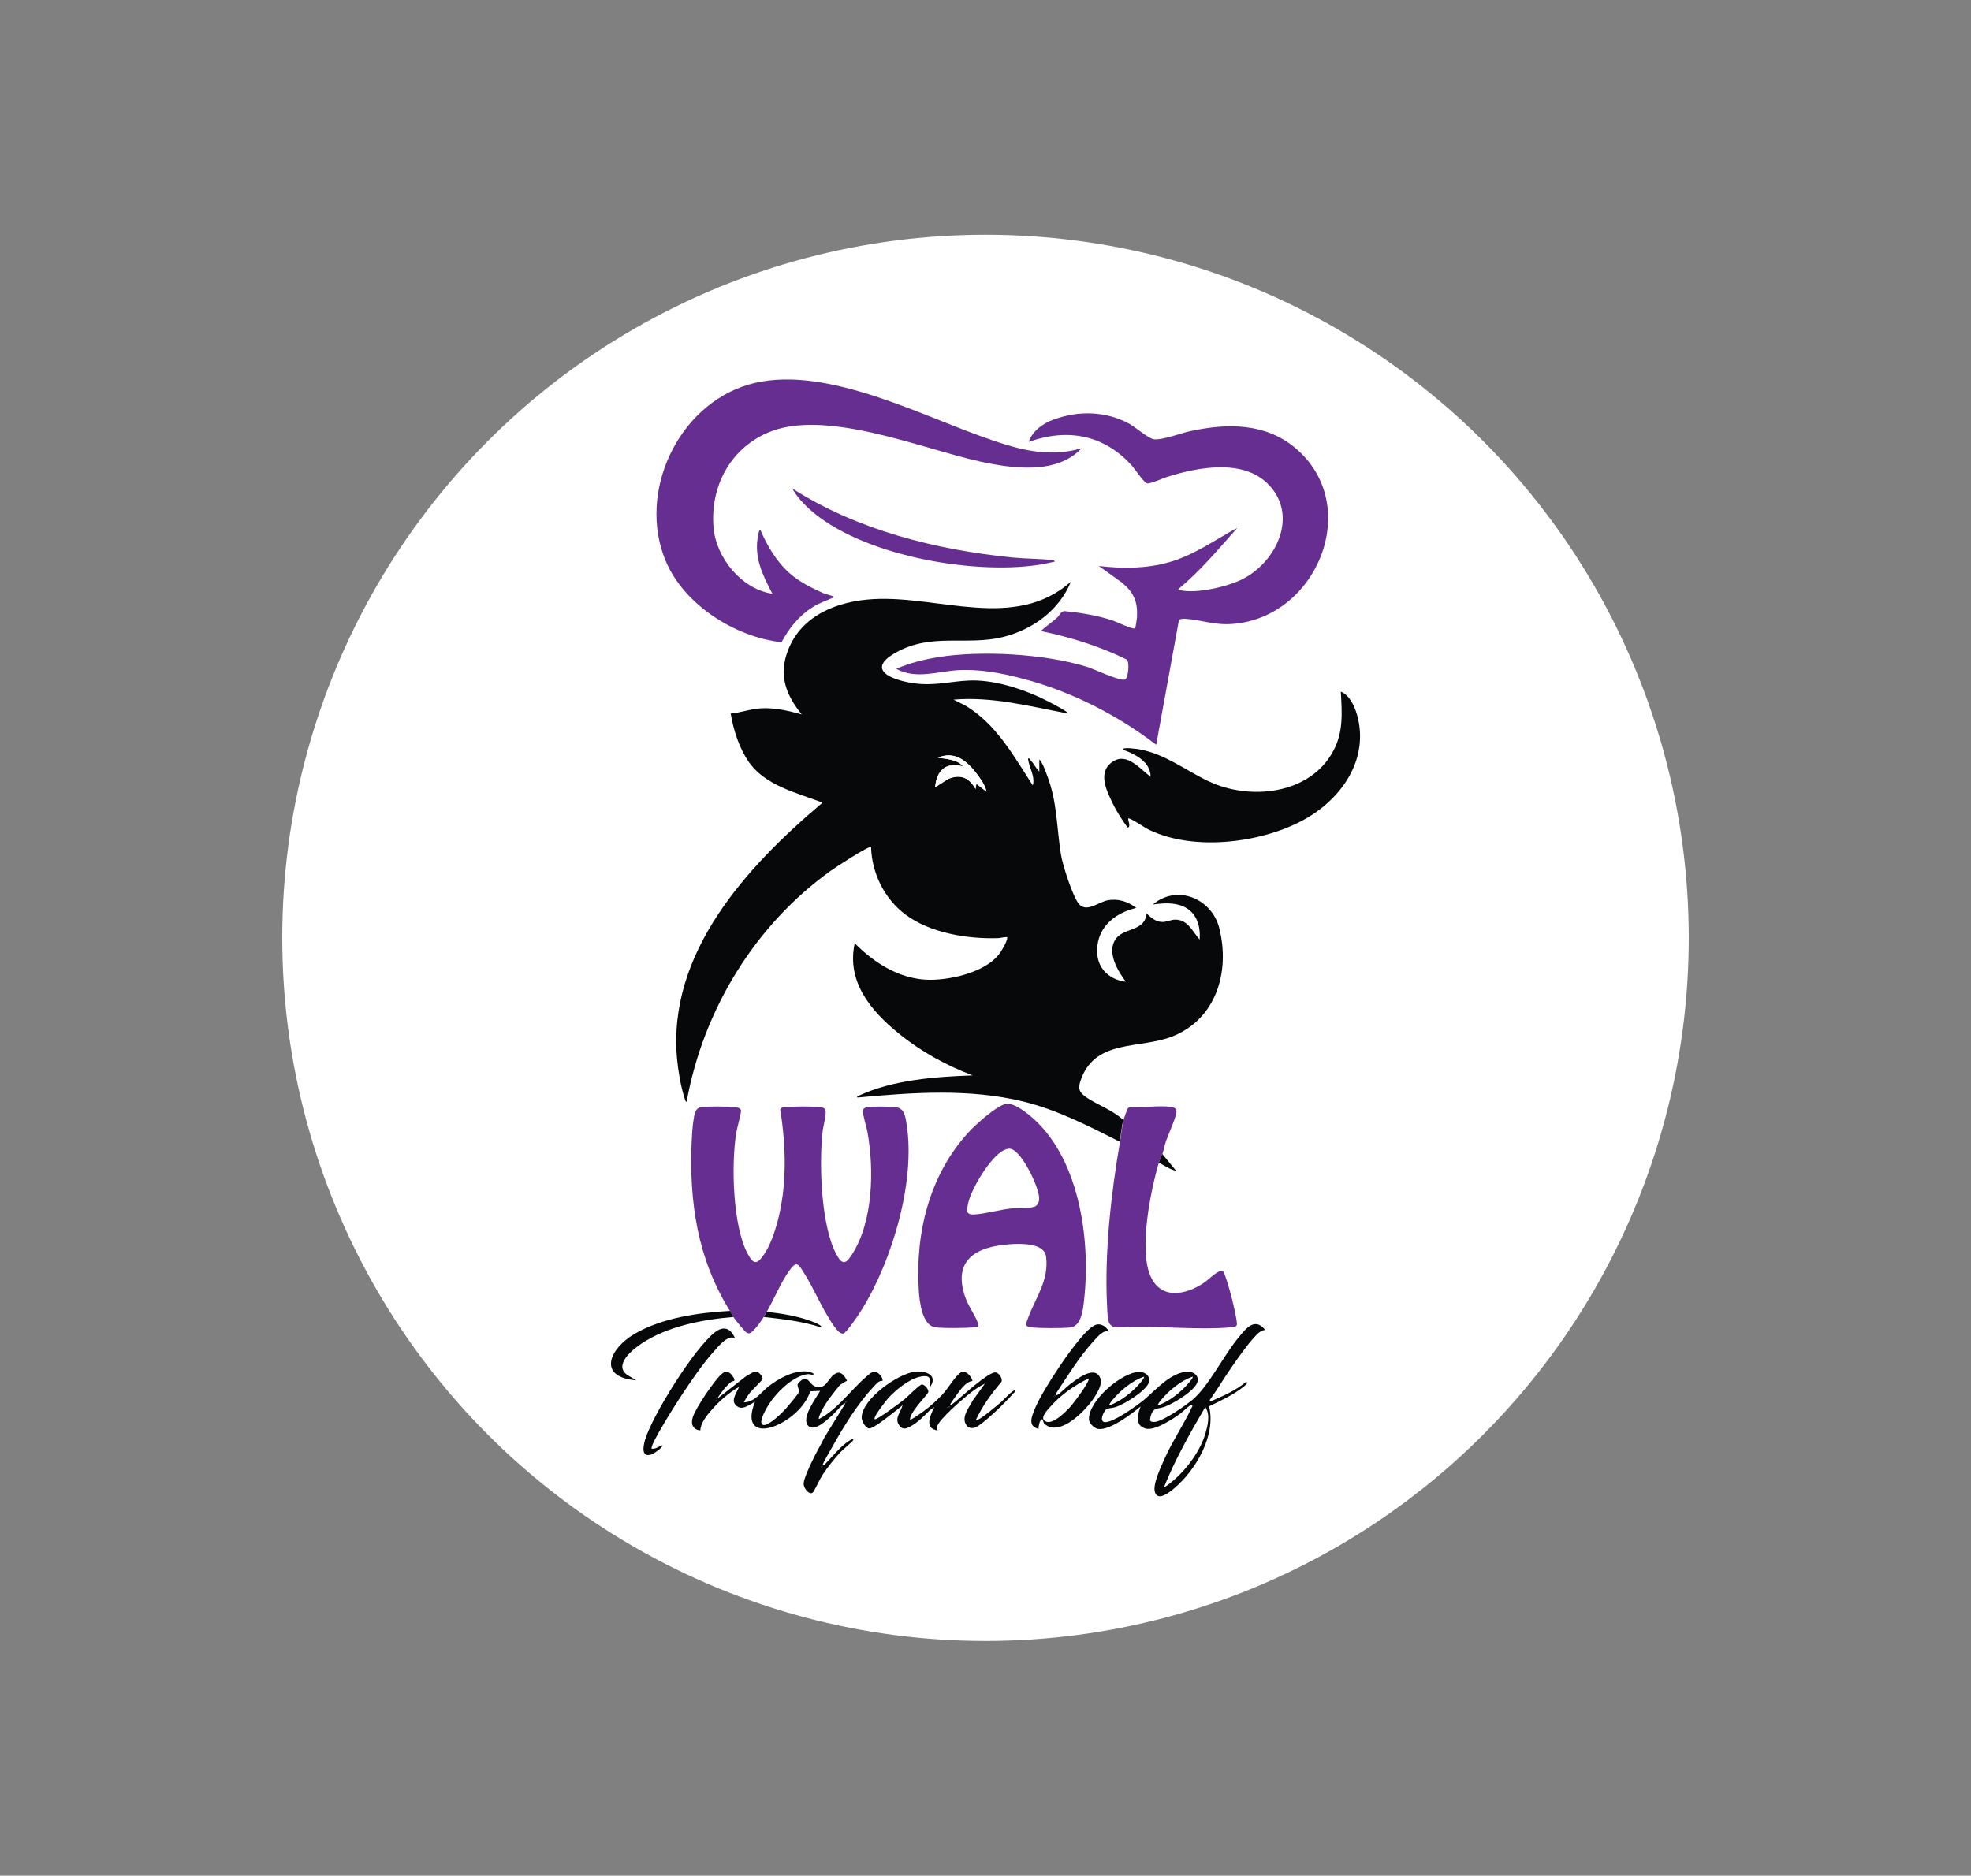 <?xml version="1.0" encoding="UTF-8"?> <svg xmlns="http://www.w3.org/2000/svg" id="Layer_1" version="1.1" viewBox="0 0 1362.4 1296.8"><rect x="0" y="0" width="1362.4" height="1296.8" fill="#808080" stroke="none"/><defs><style> .st0 { fill: #060809; } .st1 { fill: #fff; } .st2 { fill: #fefefe; } .st3 { fill: #662e91; } </style></defs><circle class="st1" cx="681.2" cy="648.4" r="486.1"></circle><g><path class="st3" d="M814.9,428.7l-15.7,86.2c-25.1-19.2-54.1-34.4-84.5-43.5-16.6-4.9-34.4-8.9-51.8-8.1-14.5.7-29.6,6.7-43.4-.9,8.9-3.9,18.9-6.4,28.5-8,29.9-4.9,73.8-2.4,102.9,6.5,5.1,1.5,23.1,10.2,26.8,8.9,2-.7,3.5-12.3.9-13.9-18.7-9.2-38.8-15.4-59.2-19.6,3.6-3.3,7.7-6,11.3-9.3,1.6-1.4,2.6-4.4,5.1-4.5,11.4,1.2,22.7,2.9,33.6,6.6,2.6.9,13.7,6.3,15.2,5.3.3-.2,1.2-6.4,1.3-7.4.6-11.1-2.1-17.3-10.5-24.3l-15.9-11.4c16.4,1.9,32.7,1.9,48.6-2.6,17.1-4.8,31.8-15.5,47.2-23.8-12.9,14.6-25.6,29.8-40.7,42.3-.3,1.4.6.7,1.5.9,11.3,2.5,33.2-2.6,43.5-8.1,22.5-11.9,37.6-42.7,18-64.2-17.3-19-49.2-12.9-70.8-6.1-2.8.9-11.8,4.9-13.8,4.5-2.3-.4-8.2-9.5-10.3-11.9-19.2-21.6-44.5-26.5-71.6-16.8,2.6-7.8,10.2-13,17.6-15.6,17-6.1,35.5-5.7,51.6,2.9,4.5,2.4,13.4,10.4,17.3,10.9,5.9.7,18.7-4.3,25.5-5.7,25.2-5.4,51.4-5.7,72.2,11.7,47.2,39.6,15.2,117.6-43.7,121.7-12.7.9-21.2-2.9-32.4-3.6-1.2,0-3.4,0-4.3.8h0Z"></path><path class="st3" d="M747.7,309.8c-17.1,18.6-48.3,14.1-70.6,9.2-40.8-9-107.4-37.1-146.8-19.7-25.9,11.4-39.4,37.4-37.1,65.3,1.7,21,19.4,42.7,40.7,45.9-6.7-12.8-12.9-25.2-9.9-40.2.2-1,.6-3.7,1.5-4.2,4.6,11,11.3,22.3,20.4,30.3,6.5,5.8,15,10,23,13.6,1.4.6,6.7,2,7,2.3,1,1-.3,1-.8,1.2-4.6,2.1-8.6,3.3-13.1,6.1-9.8,6.1-16.3,14.4-21.8,24.4-32.1-3.5-67.5-26-80.1-56.3-19.7-47.1,8.4-107.4,57.3-121.8,49.2-14.5,114,18.9,160.1,35.5,23.1,8.3,45.7,15.9,70.4,8.4h0Z"></path><path class="st3" d="M529.7,906.9c-.7,1.2-1.3,2.8-1.8,3.6-1.3,2.2-4,5.9-5.7,7.8-4.6,5.1-5.2,4.5-9.6-.6-1.5-1.8-4.4-5.3-5.7-7.2-.7-1-1.6-2.9-2.4-4.2-22.4-36.1-28.2-75.1-26.4-117.2.2-4.5.6-10.5,1.3-14.9.6-3.7,1-8.3,5.6-8.8,5.2-.6,17.4-.5,22.8,0,1.5.1,3.9.5,4.4,2.3.3,1.3-2.9,12.9-3.3,15.6-3.5,21.5-2.5,64.1,7.9,83.5,4.2,7.8,6.6,7.4,11.3.5,4.2-6.1,7.4-15.3,9.3-22.5,6.7-25.1,6-52.2,1.9-77.8.7-1.5,2.3-1.5,3.8-1.6,5.8-.5,17.7-.6,23.4,0,1.1.1,2.8.4,3.6,1.2,1.9,2-1,11.6-1.4,14.8-2.7,22.1-1.3,66.5,9.6,86.1,3.7,6.7,6.1,6.8,10.3.3,15-22.7,15.7-59.3,11-85.2-.5-2.8-3.6-13.2-3.2-14.9.4-1.4,1.7-2.1,3.1-2.3,3.8-.6,15.1-.4,19.2,0,6.3.6,7,5.9,7.9,11.3,6.5,39.8-9.8,94.5-30.7,128.4-1.7,2.8-10.8,16.6-13.1,16.9-3.7.4-9.1-9.5-10.9-12.4-5.5-9.1-9.8-19.3-15.4-28.3-4.6-7.2-5.6-10.7-11.5-2-5.7,8.3-10,19-15.1,27.8h0Z"></path><path class="st3" d="M676.4,917c-.2.4-2.5.6-3.2.7-6.7.5-19.9.7-26.4,0-9.5-1.1-11.2-17.9-11.7-25.5-2.5-39.7,7.2-79.7,34.4-109.4,4.8-5.2,19.3-18.4,25.9-19.6,4.8-.9,12.3,4.7,16,7.7,34.5,27.9,42.6,85.6,38,127.3-.7,6.6-1.7,18.8-9.8,19.6-6.5.6-19.2.5-25.8,0-5.9-.5-4.8-2.2-3.1-6.8,5.2-14,14.4-25.6,12.4-42.1-1.2-9.8-17.7-9.1-24.9-8.7-23.6,1.6-40,11-30.9,36.9,2.1,6.1,6.7,12,8.5,17.2.3.7.8,2.1.4,2.8h0ZM696.6,794.3c-10.1,1.5-25.1,27.5-27.2,36.9-1.3,5.7-2.2,9,4.8,8.4,7.7-.6,16.5-3.2,24.6-4.1,3.9-.4,14.1.2,17-1.6,1.8-1.1,2.5-3.3,2.5-5.3,0-7.7-11.6-31.8-19.2-34.2-1-.3-1.6-.3-2.6-.1h0Z"></path><path class="st0" d="M780,565.8c-.8.9,2.2,6.1-.6,6.3-3.9-5.3-7.4-10.8-10.3-16.7-4.4-9.2-10.8-22.1.5-29.1,9.7-6,18.6,5.5,25.7,10.7.1-10.1-10.5-15.6-18.9-18.6-1.7-2.3,10.4-.5,11.4-.3,17.9,3.4,31.4,14.3,47.1,21.8,28.7,13.9,70.7,9.6,86.8-20.9,7-13.2,5.9-26.3,5.1-40.8,5.9,2.2,9.4,9.9,11.1,15.6,9.2,31.7-11.6,60-38.6,74-29.2,15.2-74.1,20.5-104.4,6.2-5.1-2.4-9.5-6.3-14.8-8.3h0Z"></path><path class="st3" d="M803.4,797.8c-.5,1.4-1.7,3.6-2.4,6-5.7,19.6-13.8,59.5-5.9,78.1,7.3,17.3,25.2,13.3,37.8,4.5,2.4-1.7,9.7-9.1,12.3-7.6,1.4.8,4.8,13.4,5.5,15.8.9,3.3,4.9,19.4,4.2,21.5-.4,1.3-3.1,1.5-4.4,1.6-25.1,2.1-53.1-1.6-78.5,0-3.8,0-5.6-2.4-6.1-5.9-.4-2.4-.6-6.8-.7-9.5-1.8-36,2.8-77.5,9-113,.8-4.7,1.3-10.5,2.4-15,.3-1.1,2.5-7.4,3-8s.9-.7,1.6-.9c8.8.5,19.4-1.2,28.1-.2,1.7.2,3.6.9,3.9,2.7.5,3.1-5.8,16.8-7.2,20.9-1,2.9-1.5,6-2.4,8.7h0Z"></path><path class="st0" d="M505.5,950.3c.4.4,1.7,2.2,1.9,2.6.9,2.6-.7,1.6-2,2.5s-3.7,3.5-4.8,4.8c-.6.7-4.9,6.2-4.5,6.6l19-14.9c2-1.1,6.3-4.5,8.6-3.4,1.2.6,4,3.6,3.3,5.1-.6,1.2-7.5,7.7-9.2,10-1.4,1.9-2.5,3.9-3.7,5.9,7.3,0,11.5-6.4,16.5-10.5,7-5.7,18.2-11.9,27.5-10.8.5,0,3.8,1,3.9,1.2,1.8,1.8-3,.6-3.2.6-10.4.9-21.8,12.4-27.2,20.7-1.3,2-8.4,13.6-3.9,14.5,3.7.7,13-8.5,15.5-11.3,1.5-1.7,8.5-10,9-11.4.6-1.6-1.3-3.7-.8-5.5.2-.8,3.2-3.5,4.1-3.8,3.2-1,4.5,4.2,8,5.3,7.4,2.4,8.2-4.6,13-8.2,4.4-3.3,6.9.4,9,4.2l-4.8,2.9c-4.8,5.9-9.7,11.8-13.1,18.7-.6,1.3-1.8,3.6-1.6,5,13.2-6.8,22-20.1,32.9-29.4,1.3-1.1,4.2-3.8,5.9-3.5,2.2.4,5.8,4.1,5.2,6.5-2.6-.4-4.6,2.4-6.3,4.2-11,11.7-20.7,27.6-28.5,41.6-.7,1.3-7,11.9-6.5,12.4,1,.2,1.5-.5,2.1-1.2,4.7-4.9,8.9-10.2,14.4-14.4.4-.3,5.5-4,4.5-1.5-.2.6-7.6,6.9-9,8.4-4,4.4-8.6,10.1-11.9,15.1-2.6,4-4.2,8.2-6.5,12-2,3.3-6.8-1.8-6.8-5.5,0-3.4,4.4-12.6,6.1-16.1,2.5-5.4,5.6-10.4,8.2-15.8l14.5-23.6c-1.1-.3-1.4.6-2.1,1.2-2.6,2.2-4.9,5.2-7.5,7.5-3.4,3-12,11.3-16.2,6.6-4.8-5.4,5.6-19,8.4-24l-6.8.3c-3.1,8.9-10.2,16.1-18.2,20.9-15,9-28,6.1-20-13.7-3.1,1.6-8.2,5.7-11.7,3.6-6.2-3.6-1.1-9.3.6-13.8-7.1,4-13.9,10-19.2,16.2-3.2,3.7-7.4,8.9-7.5,13.8-5.2-.3-6.8-4.5-5.2-9.2,2-6.3,14.7-25.1,19.6-29.5,2.5-2.3,4.5-2.5,7,0h0ZM495.8,967.4l-.9.9c0,.6,1.5-.4.9-.9ZM585.1,968.6l-.9.9c0,.6,1.5-.4.9-.9ZM568.6,1013.6c-.8-.4-1.6.4-1.2.6.8.4,1.6-.4,1.2-.6Z"></path><path class="st0" d="M874.7,919.5c-3.4.1-5.7,2.8-7.8,5.1-5.2,5.7-11,14-15.5,20.5-5.2,7.4-9.8,15.3-15.1,22.7-.7,1.9,2.9,0,3.4-.2,7.5-3.2,15.1-6.9,21.5-12.1,2.4,0-.8,2.6-1.6,3.2-6.6,5.4-16.1,9.9-23.9,13.6,5.1,19.8-9.2,44.2-24,56.6-2.9,2.5-11.3,9.5-13.4,2.7-1.7-5.4,4.5-18.2,6.9-23.6,5.4-12,13.1-23.3,18.5-34.8.3-.7,1.1-1.1,0-1.8-.9-.5-6,4.5-7.2,5.4-5.2,3.9-18,12.5-24.5,10.9-7.7-2-5.7-9.8-3.6-15.3-6,5-21.5,16.9-29.5,15.5-2.6-.5-6.2-3.9-6.2-6.7-.3-12.8,22.6-32.5,34.9-32.8,3.6,0,7.6,2.9,6.7,6.8-1.4,6.2-17.2,15.6-23.1,17.6-1.7.6-5.5.8-6.5,1.5-1.5,1.1-5.4,8.4-1.1,8.9,5.7.6,22.8-11.7,27.5-15.7,7.9-6.7,18.4-18.9,30-19.2,3.8,0,7.7,2.6,6.7,6.8-1.4,6.3-17.2,15.6-23.1,17.6-4.8,1.7-7.7.1-9.4,6.7-.7,2.7-.5,3.7,2.4,3.7,5.7,0,21.7-11.3,26.4-15.2,11.2-9.3,21.7-30.8,32-43.2,5.1-6.2,11.3-14.4,18.5-5.1h0ZM790.8,951.8c-8,2.5-16.6,9.7-21.9,16.2-.4.5-2.6,3.1-2.1,3.6,7.9-2.6,16.6-9.7,21.9-16.2.4-.5,2.6-3.1,2.1-3.6ZM824.4,951.8c-8,2.5-16.6,9.7-21.9,16.2-.4.5-2.6,3.1-2.1,3.6,8-2.6,16.5-9.7,21.9-16.2.4-.5,2.6-3.1,2.1-3.6ZM804.6,1028c.6.6,6.1-4.1,6.9-4.8,9.1-7.9,18.1-20.1,21.6-31.8,1.7-5.8,3.7-13.3,0-18.6-10.4,17.8-20.7,35.9-28.4,55.1Z"></path><path class="st0" d="M604.6,981.2c1,1.1,18.8-12.3,20.6-13.8,2.1-1.7,10.2-10,12-10.2s4.7,3.2,4.5,5.1c-.2,1.8-13.6,14.6-12.6,19.5,8.4-4.8,17.6-12.1,23.9-19.5,2.5-2.9,8.9-13.4,12.4-14,2.8-.4,6.4,3.8,6.8,6.5-5,.3-9.6,7.8-12.5,11.8-1.1,1.5-2.5,3.3-3.1,5,.4.4,4.5-3.1,5.1-3.6,4.3-3.7,21.6-19.4,26.3-19.2,2.5.2,5.3,4.3,4.2,6.6-6.9,8-13.2,16.8-17.7,26.4,1.6,1.3,16-11.2,18-12.9,1-.9,7.9-8.5,9-7.5.3,1.1-.6,1.4-1.2,2.1-3.9,4.7-21.7,22.4-26.8,23.6-2.6.6-4.4,0-5.8-2.3-3.3-5.4,2.4-12,4.8-16.7l8.3-11.5c-3.3,1.5-6.4,3.6-9.2,5.8-4.7,3.5-23.1,19.2-23.9,24.1-.2,1.1.1,1.6.5,2.5-9.6-1.4-5.2-10.3-2.4-16.2l-3,2.1c-3.7,3.7-8.3,8.5-13,11-3.5,1.9-5.9,3.1-8.5-.9-3.2-4.9,1.9-9.2,2.6-14-.5.4-.3.9-1,1.4-3.7,2.8-18.9,15.6-22.2,15.2-2.6-.3-5.3-5.5-5.1-7.9.6-12.7,25-30,37-31.4,6.3-.7,15.5,1.8,10.9,9.7-.3.6-1.6,1.6-.7-.1,1.2-6.9-2.1-7.2-7.6-5.9-7.2,1.7-16.3,9.2-21.3,14.7-1.4,1.6-10.5,13.1-9.3,14.4h0ZM654.9,973.4c.9.2,1.2-.3,1.8-.9-.6-.3-2.4.6-1.8.9Z"></path><path class="st3" d="M729.1,388.3c-3.9.8-7.8,1.7-11.8,2.3-45.9,6.8-122.8-6.7-158-38.8-4.5-4.1-8.7-8.8-11.7-14.1,45.1,28.8,98.8,42.3,151.8,47.7,9.1.9,18.5.8,27.6,1.8.9,0,1.8.1,2.1,1.2h0Z"></path><path class="st0" d="M766.3,920.7c-3.6-1.6-8.1,4-10.5,6.6-9.8,10.8-18,24.2-26,36.3-.2.8.1,1.2.9.9,1.7-.7,6.6-5.8,8.8-7.4,4.7-3.5,17.7-14,21.2-3.9,1.2,3.5-1.6,8.5-3.4,11.5-5.1,8.6-21.1,25.8-32.2,21.7-.8-.3-2.8-1.6-3.3-2.1-.8-.9-.7-3.5-1.8-3-1.4.7-2.3,5.1-2.1,6.6-8-2-4.6-9-2.3-14.6,5.2-12.5,28-47.1,38.2-55.2,3.1-2.4,5.4-3.5,9.2-1.4.7.4,4,3.4,3.4,4.1h0ZM752.5,953c-9.7,4.6-19.6,11.6-26.7,19.8-1.8,2.1-7,7.3-3.6,9.6,5,3.6,14.9-6.7,18-10.2,1.9-2.1,13.5-17.6,12.3-19.2h0ZM729.7,965c-.8-.4-1.6.4-1.2.6.8.4,1.6-.4,1.2-.6Z"></path><path class="st0" d="M450.6,1001.6c2.7.3,4.7-1.7,7.2-2.4,1.1,1-5.9,5.8-6.8,6.1-8,3.1-6.5-5.1-5.1-9.9,5.2-17.2,34-63.2,48.1-74.2,6.1-4.8,11-3,14,3.9-4.8-2.4-11,5.2-14.1,8.7-8,8.8-16.3,21-22.9,31-2.3,3.4-22.5,35-20.5,36.8h0Z"></path><path class="st0" d="M504.5,906.3c.8,1.3,1.7,3.1,2.4,4.2-21.4,1.8-45.7,6.4-63.8,18.6-6.1,4.1-19.1,14.7-9.5,21.5l6.2,3.7c-27.3-2.2-18.6-21.9-1.2-32.1,19-11.1,44.2-14.7,65.9-15.9h0Z"></path><path class="st0" d="M529.7,906.9c9.6,1.1,19.6,2.6,28.8,5.7.8.3,10.6,3.5,9,5.1-12.8-4.2-26.2-5.7-39.5-7.2.5-.8,1.1-2.3,1.8-3.6h0Z"></path><path class="st0" d="M774.1,789.4c-21.4-10.8-43.1-22-66.6-27.8-37.5-9.2-76.8-6.3-114.9-2.8-.3-1.7.5-1,1.3-1.4,23.6-10.9,52.7-13,78.4-13.9-18.4-7-35.9-16.6-51.2-29.1-19.1-15.5-36.1-35.7-30.3-62.3,13,13.2,29.8,24,48.8,25.2,15.4.9,40.5-4.6,50.6-17.1,1.9-2.3,5.6-8.6,6-11.4.2-1.1,0-.9-.9-.9-1.8,0-3.5.6-5.4.7-21,.7-46.9-3.5-64-16.3-14.5-10.8-23.3-28.5-23.8-46.7-1.1-1.3-25.3,14.5-27.7,16.3-52.5,37.5-88.4,96.4-99.8,159.9-.9,0-1.1-1.8-1.4-2.5-2.6-8-4.4-18.8-5.2-27.1-6.8-73.5,48.3-133.1,100-176.8.2-1.2-.2-.7-.8-1-17.1-6.4-38.1-11.5-49.4-27.3-6.7-9.5-10.9-22.4-12.7-33.8,7-.6,13.6-3.2,20.6-3.6,9.8-.6,19.2,1.7,28.5,4.2-11-13.5-16.1-27-9.6-44.1,9.4-24.6,34.4-34.2,59-35.6,45.5-2.6,97.9,22.2,136.6-12-8,19.7-26.5,33.2-46.9,38.2-25.3,6.2-49.2-3.1-73.8,10.6-24.7,13.7,3.1,21,17.1,21.9,11.6.7,21.8-1.9,33-2.4,16.1-.8,35.3,5.1,49.8,11.9,4.2,2,14.9,7.4,18.2,10,.3.2.8.7.6.9-26-4.9-52.3-11.9-79.1-9.6l8.2,4.1c21.3,12.7,33.5,35,46.6,55.2,1.8-6.6-2.7-12.2-3.3-18.6,1.3-.3,1.3.8,1.9,1.4,2.3,2.3,3.5,5.4,5.9,7.6v-8.4c2.4,2.7,3.9,7.2,5.2,10.6,7.4,19.2,6.6,36,9.8,55.5,1.2,7.2,8,28.5,12.3,33.8,5.2,6.3,13.7-1.3,20-2.5,7.2-1.3,14,.9,19.7,5.3-15.9,3.7-28.5,14.8-26.9,32.4.9,10.5,9.6,17.6,19.7,18.6-5.1-6.7-11.5-17.5-8.7-26.1,4.1-12.6,21.4-6.8,23.1-21,3.2,2.9,6.3,5.8,11,5.8,2.9,0,5.5-1.5,8.5-1.6,8.9-.2,12.1,8.1,17.1,13.8.9-10.5-2.9-20.6-13.6-23.8-6.3-1.9-12.3-1.3-18.7-.5,16.9-14.2,40.8-4,45.9,16.4,7.6,30.2-2.2,63-32.6,74.9-21.9,8.6-51.8,1.9-62.4,28.1-2.9,7.3-2.8,10.1,3.9,14.5,7.9,5.1,17.7,8.5,24.7,15.1-1.1,4.5-1.6,10.3-2.4,15h0ZM681.8,547.2c-.8-4.3-4.3-9-6.9-12.5-6.6-8.7-15.1-15.7-26.6-10.8l6.1.8c4,.8,8.7,1.7,11.2,5.2-11.8-3.2-18.2,2.8-19.2,14.4l9-5.7c8.5-3.6,14.5-.9,18.9,6.9l.6-3.6,6.9,5.4h0Z"></path><path class="st0" d="M801,803.8c.7-2.4,1.9-4.5,2.4-6l9.6,11.7c-4.3-1-8.1-3.6-12-5.7h0Z"></path><path class="st3" d="M856.4,363.8c.4.2.4.4,0,.6v-.6Z"></path><path class="st2" d="M681.8,547.2l-6.9-5.4-.6,3.6c-4.3-7.8-10.3-10.5-18.9-6.9l-9,5.7c1-11.6,7.3-17.6,19.2-14.4-2.6-3.5-7.2-4.4-11.2-5.2l-6.1-.8c11.5-4.9,20,2.2,26.6,10.8,2.7,3.5,6.2,8.3,6.9,12.5h0Z"></path><path d="M568.6,1013.6c.4.2-.3,1-1.2.6-.4-.2.3-1,1.2-.6Z"></path><path d="M495.8,967.4c.6.5-.9,1.5-.9.9l.9-.9Z"></path><path d="M585.1,968.6c.6.5-.9,1.5-.9.9l.9-.9Z"></path><path d="M654.9,973.4c-.6-.3,1.2-1.2,1.8-.9-.5.6-.9,1.1-1.8.9Z"></path><path d="M729.7,965c.4.2-.3,1-1.2.6-.4-.2.3-1,1.2-.6Z"></path></g></svg> 